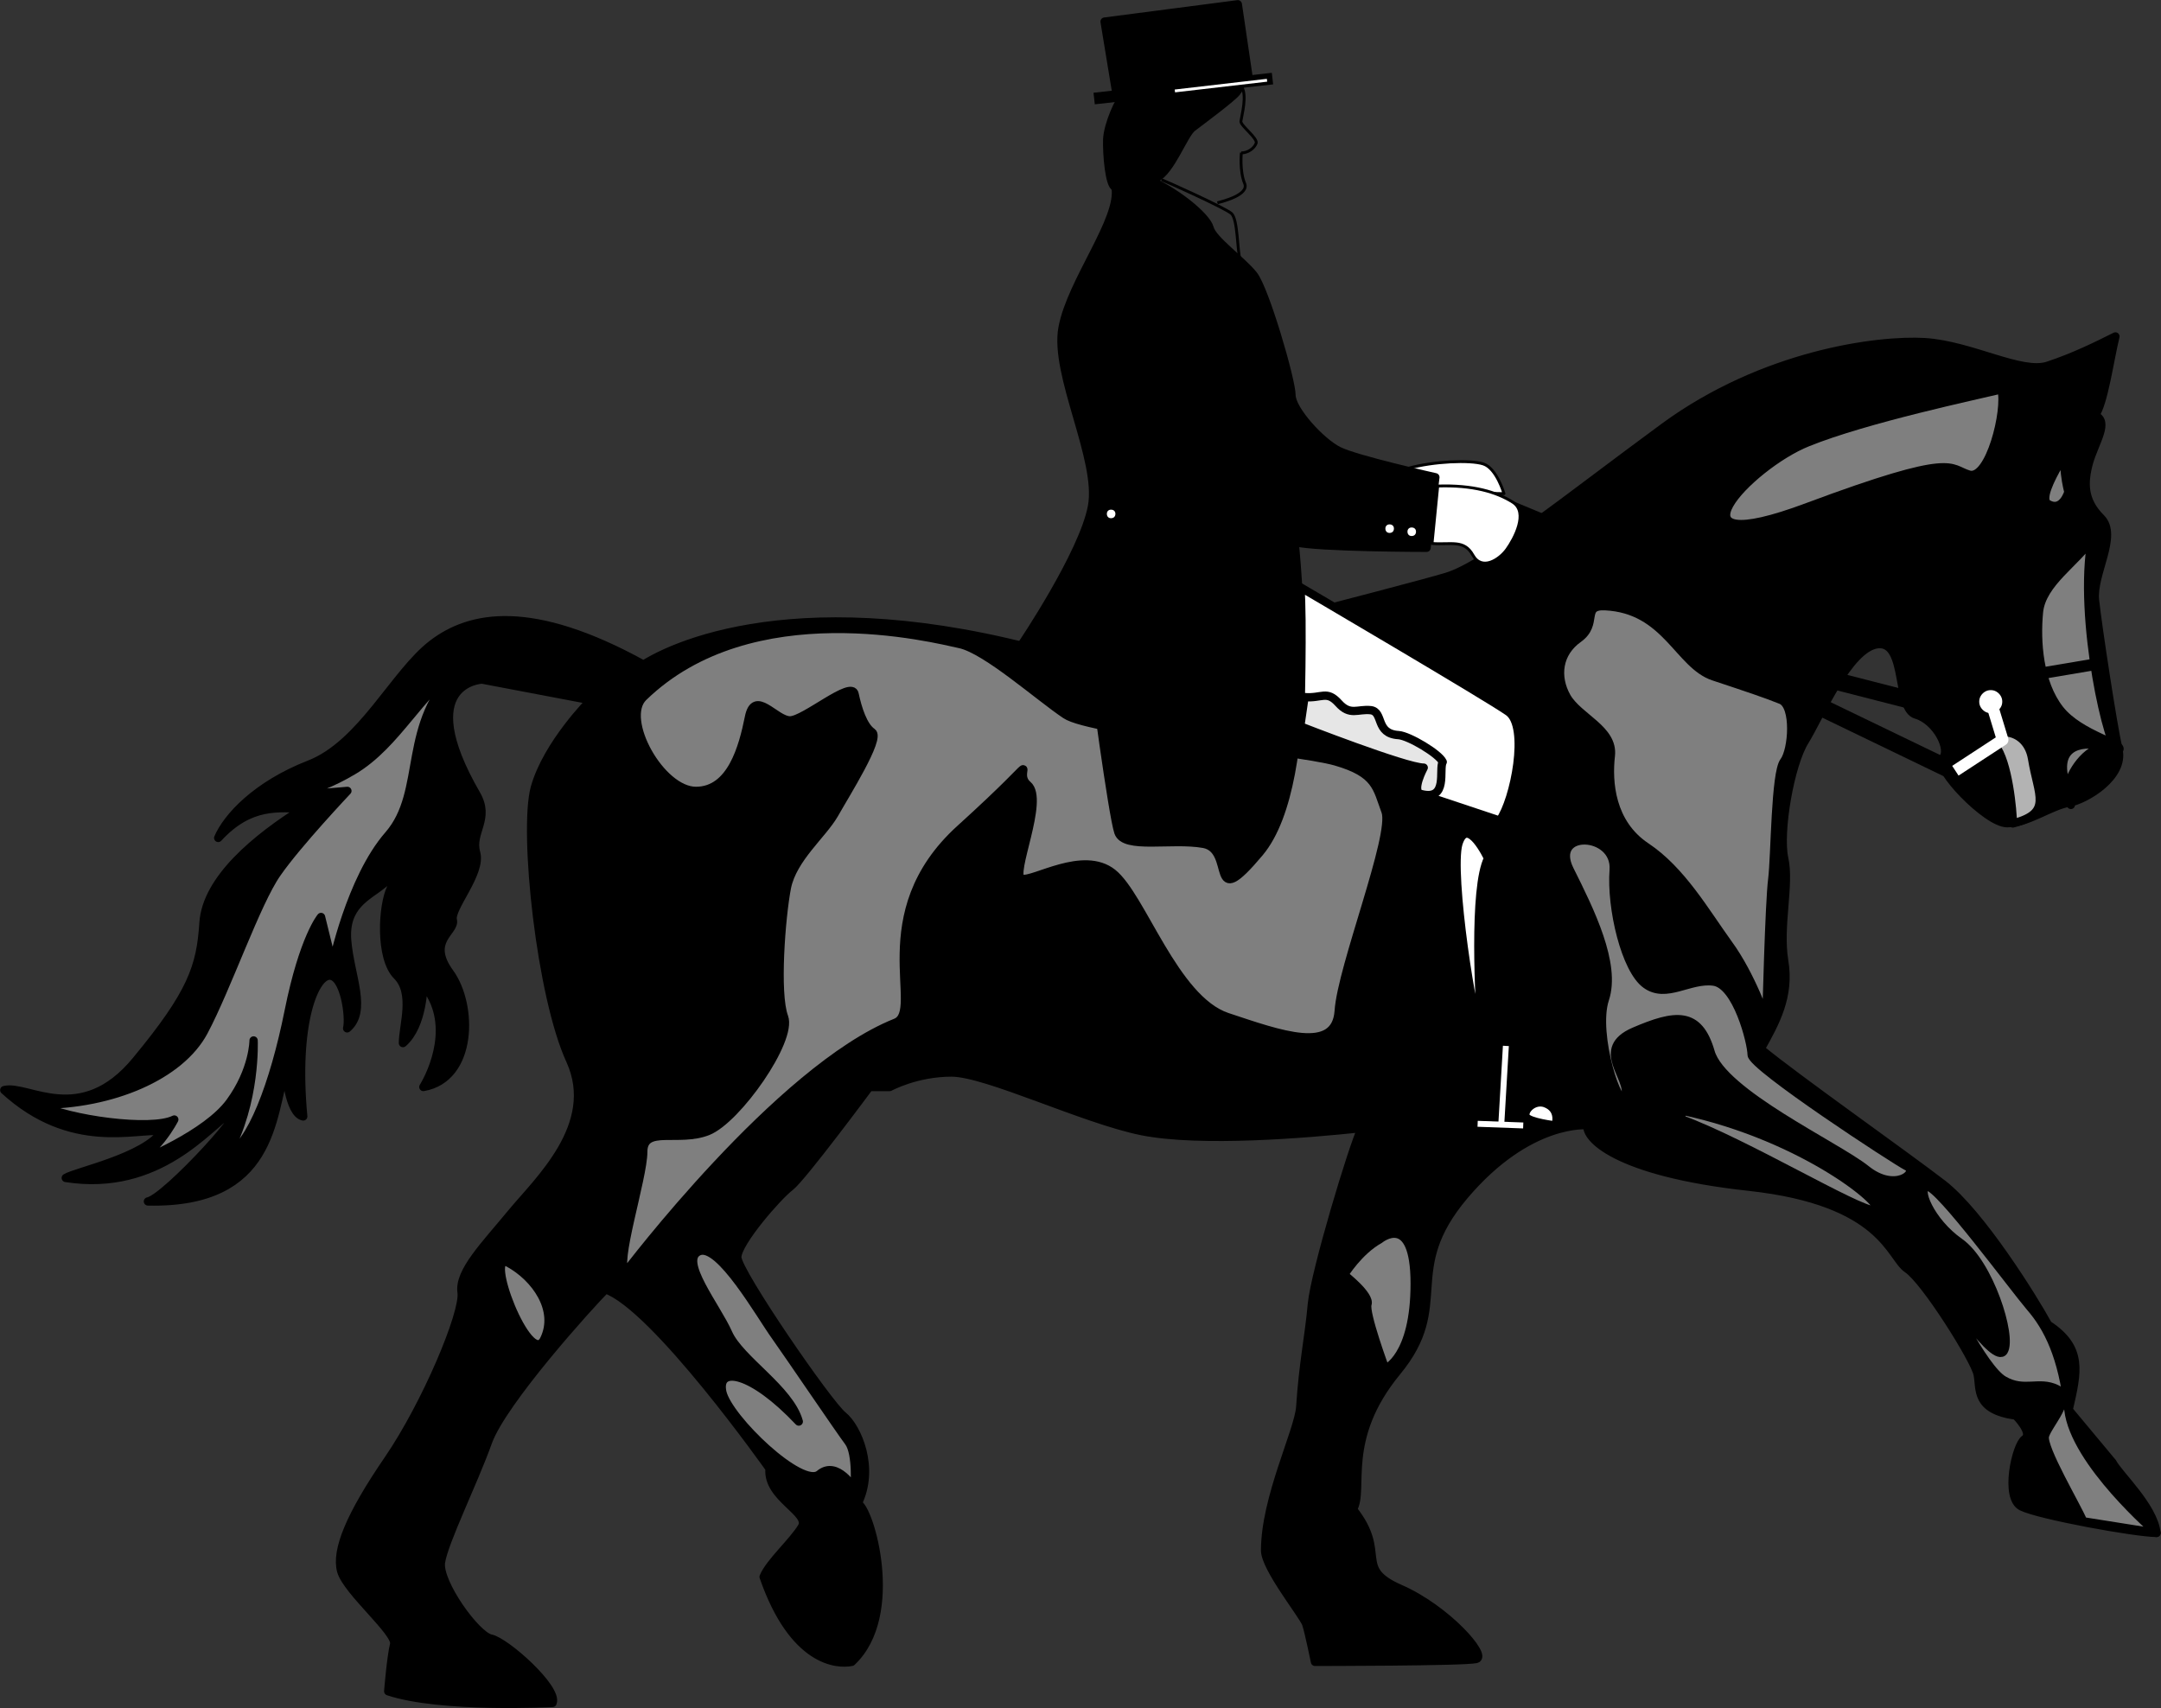 <svg xmlns="http://www.w3.org/2000/svg" xml:space="preserve" width="343.975" height="271.937" fill-rule="evenodd" stroke-linejoin="round" stroke-width="28.222" preserveAspectRatio="xMidYMid" version="1.2" viewBox="0 0 9101.001 7195"><rect x="0" y="0" width="9101.001" height="7195" fill="#333333" stroke="none"/><defs class="ClipPathGroup"><clipPath id="a" clipPathUnits="userSpaceOnUse"><path d="M0 0h21590v27940H0z"/></clipPath></defs><g class="SlideGroup"><g class="Slide" clip-path="url(#a)" transform="translate(-5478 -9264)"><g class="Page"><g class="Group"><g class="com.sun.star.drawing.PolyPolygonShape"><path fill="none" d="M11782 11355h396v328h-396z" class="BoundingBox"/><path d="m11800 11373 359 149-292 142z"/><path fill="none" stroke="#000" stroke-width="35" d="m11800 11373 359 149-292 142z"/></g><g class="com.sun.star.drawing.ClosedBezierShape"><path fill="none" d="M11404 11201h415v149h-415z" class="BoundingBox"/><path fill="#fff" d="M11410 11236c104-29 260-36 315-18 56 18 87 125 87 125l-359-6z"/><path fill="none" stroke="#000" stroke-width="12" d="M11410 11236c104-29 260-36 315-18 56 18 87 125 87 125l-359-6z"/></g><g class="com.sun.star.drawing.ClosedBezierShape"><path fill="none" d="M10123 9589h600v483h-600z" class="BoundingBox"/><path d="M10215 9662c-25 22-71 127-74 189-2 62 9 195 34 201s105-6 170-37 118-186 155-214 166-124 185-148c22-28 19-46 19-46z"/><path fill="none" stroke="#000" stroke-width="35" d="M10215 9662c-25 22-71 127-74 189-2 62 9 195 34 201s105-6 170-37 118-186 155-214 166-124 185-148c22-28 19-46 19-46z"/></g><g class="com.sun.star.drawing.ClosedBezierShape"><path fill="none" d="M5478 10663h9101v5796H5478z" class="BoundingBox"/><path d="M14190 15202c37-161 62-261-87-359-61-112-284-470-444-593-161-124-617-445-766-568 62-111 124-222 99-371-24-148 25-321 0-432-24-111 25-395 87-494 61-98 185-396 308-408 124-12 74 273 161 297 86 25 148 148 111 185-37 38 185 272 272 272 86 0 185-74 259-86 74-13 235-111 210-223-25-111-87-519-99-630s99-272 25-346-74-148-50-235c25-86 87-172 25-197 37-50 62-235 86-333-74 37-172 86-284 123-111 37-321-86-518-99-198-12-679 50-1099 358-421 309-754 581-915 630-160 49-1469 383-1469 383-1099-358-1716-136-1914-13-470-259-729-210-890-86-160 123-296 421-518 507-223 87-346 222-383 309 136-148 259-124 358-124-198 124-408 297-420 482s-49 296-284 580c-234 284-457 99-555 124 283 259 555 160 666 173-74 111-370 172-407 197 395 62 605-222 691-271 119-68-271 358-345 370 530 12 518-358 580-556 0 0 12 186 74 198-37-395 49-593 111-593s86 173 74 222c87-74 12-222 0-370s87-185 148-235c62-49 74-61 37 13s-49 296 25 370 25 210 25 284c86-74 86-247 86-247 136 161 37 371 0 432 210-37 210-345 111-481s25-173 13-222c-13-50 123-198 98-284-24-87 62-142 0-247-271-470 25-482 25-482l458 87s-185 185-236 370c-49 185 25 877 150 1148 123 272-137 507-248 642-112 136-223 247-210 334 12 86-149 470-309 704-161 235-222 383-198 470 25 86 235 259 223 308-13 50-25 198-25 198 222 74 692 49 692 49 25-61-198-259-260-271-62-13-222-235-210-321 13-87 136-334 198-507 62-172 433-581 495-643 210 74 691 755 691 755-12 123 173 185 136 246-37 62-136 149-161 210 124 358 309 371 371 358 210-197 74-654 25-666 74-148 0-321-62-371-62-49-445-606-445-667 0-62 173-260 223-297 49-37 333-420 333-420h86s111-61 260-61c148 0 555 197 802 247 247 49 692 12 926-13-37 74-197 605-210 741-12 136-37 248-49 433-7 102-148 383-148 605 0 74 160 272 173 309 12 37 37 160 37 160s629 0 679-12c49-12-124-210-321-296-198-87-50-148-198-334 50-86-49-296 185-580 235-285 13-421 284-742 272-321 519-296 519-296-12 49 111 197 680 259 568 62 593 297 667 346s284 383 296 445-12 149 161 173c0 0 74 74 37 99s-87 247-13 284 482 111 568 111c-12-111-160-247-185-296z"/><path fill="none" stroke="#000" stroke-width="35" d="M14190 15202c37-161 62-261-87-359-61-112-284-470-444-593-161-124-617-445-766-568 62-111 124-222 99-371-24-148 25-321 0-432-24-111 25-395 87-494 61-98 185-396 308-408 124-12 74 273 161 297 86 25 148 148 111 185-37 38 185 272 272 272 86 0 185-74 259-86 74-13 235-111 210-223-25-111-87-519-99-630s99-272 25-346-74-148-50-235c25-86 87-172 25-197 37-50 62-235 86-333-74 37-172 86-284 123-111 37-321-86-518-99-198-12-679 50-1099 358-421 309-754 581-915 630-160 49-1469 383-1469 383-1099-358-1716-136-1914-13-470-259-729-210-890-86-160 123-296 421-518 507-223 87-346 222-383 309 136-148 259-124 358-124-198 124-408 297-420 482s-49 296-284 580c-234 284-457 99-555 124 283 259 555 160 666 173-74 111-370 172-407 197 395 62 605-222 691-271 119-68-271 358-345 370 530 12 518-358 580-556 0 0 12 186 74 198-37-395 49-593 111-593s86 173 74 222c87-74 12-222 0-370s87-185 148-235c62-49 74-61 37 13s-49 296 25 370 25 210 25 284c86-74 86-247 86-247 136 161 37 371 0 432 210-37 210-345 111-481s25-173 13-222c-13-50 123-198 98-284-24-87 62-142 0-247-271-470 25-482 25-482l458 87s-185 185-236 370c-49 185 25 877 150 1148 123 272-137 507-248 642-112 136-223 247-210 334 12 86-149 470-309 704-161 235-222 383-198 470 25 86 235 259 223 308-13 50-25 198-25 198 222 74 692 49 692 49 25-61-198-259-260-271-62-13-222-235-210-321 13-87 136-334 198-507 62-172 433-581 495-643 210 74 691 755 691 755-12 123 173 185 136 246-37 62-136 149-161 210 124 358 309 371 371 358 210-197 74-654 25-666 74-148 0-321-62-371-62-49-445-606-445-667 0-62 173-260 223-297 49-37 333-420 333-420h86s111-61 260-61c148 0 555 197 802 247 247 49 692 12 926-13-37 74-197 605-210 741-12 136-37 248-49 433-7 102-148 383-148 605 0 74 160 272 173 309 12 37 37 160 37 160s629 0 679-12c49-12-124-210-321-296-198-87-50-148-198-334 50-86-49-296 185-580 235-285 13-421 284-742 272-321 519-296 519-296-12 49 111 197 680 259 568 62 593 297 667 346s284 383 296 445-12 149 161 173c0 0 74 74 37 99s-87 247-13 284 482 111 568 111c-12-111-160-247-185-296z"/></g><g class="com.sun.star.drawing.ClosedBezierShape"><path fill="none" d="M8084 11895h3252v2745H8084z" class="BoundingBox"/><path fill="#7f7f7f" d="M8187 12200c-95 93 74 395 222 395 149 0 198-185 223-309 24-123 111 12 173 12 61 0 260-172 272-111 13 62 37 136 74 161s-111 259-160 346c-50 86-174 185-199 308-24 124-49 446-12 545 37 98-198 432-321 481-124 49-272-25-272 87 0 111-122 481-74 506 0 0 644-853 1137-1050 124-49-123-458 272-816s210-247 284-185-74 383-25 395c49 13 259-123 383-24 123 98 259 531 482 606 223 74 457 160 470-25 12-185 234-742 197-841s-37-160-210-210c-173-49-1026-123-1137-197s-333-272-444-297c-111-24-878-221-1335 223z"/><path fill="none" stroke="#000" stroke-width="35" d="M8187 12200c-95 93 74 395 222 395 149 0 198-185 223-309 24-123 111 12 173 12 61 0 260-172 272-111 13 62 37 136 74 161s-111 259-160 346c-50 86-174 185-199 308-24 124-49 446-12 545 37 98-198 432-321 481-124 49-272-25-272 87 0 111-122 481-74 506 0 0 644-853 1137-1050 124-49-123-458 272-816s210-247 284-185-74 383-25 395c49 13 259-123 383-24 123 98 259 531 482 606 223 74 457 160 470-25 12-185 234-742 197-841s-37-160-210-210c-173-49-1026-123-1137-197s-333-272-444-297c-111-24-878-221-1335 223z"/></g><g class="com.sun.star.drawing.ClosedBezierShape"><path fill="none" d="M12030 11799h1011v1779h-1011z" class="BoundingBox"/><path fill="#7f7f7f" d="M12237 11817c-100-4-25 74-111 136-86 61-98 160-50 246 50 87 198 136 186 247-13 112 0 285 148 384 149 99 248 272 346 408 99 135 161 321 161 321s12-494 25-593c12-99 12-446 49-495s49-234-12-259c-62-25-136-50-284-99s-199-284-458-296z"/><path fill="none" stroke="#000" stroke-width="35" d="M12237 11817c-100-4-25 74-111 136-86 61-98 160-50 246 50 87 198 136 186 247-13 112 0 285 148 384 149 99 248 272 346 408 99 135 161 321 161 321s12-494 25-593c12-99 12-446 49-495s49-234-12-259c-62-25-136-50-284-99s-199-284-458-296z"/></g><g class="com.sun.star.drawing.ClosedBezierShape"><path fill="none" d="M11121 14442h334v606h-334z" class="BoundingBox"/><path fill="#7f7f7f" d="M11288 14484c-88 49-149 149-149 149s111 86 98 124c-12 37 75 272 75 272s124-49 124-359c0-309-148-186-148-186z"/><path fill="none" stroke="#000" stroke-width="35" d="M11288 14484c-88 49-149 149-149 149s111 86 98 124c-12 37 75 272 75 272s124-49 124-359c0-309-148-186-148-186z"/></g><g class="com.sun.star.drawing.ClosedBezierShape"><path fill="none" d="M12055 12785h1487v1469h-1487z" class="BoundingBox"/><path fill="#7f7f7f" d="M12694 13398c-101-13-198 74-284 12-87-62-148-322-136-482s-271-172-185 0 197 396 148 544 62 482 86 408c25-75-135-198 38-272 172-74 271-87 321 86 49 173 531 396 655 495 123 99 222 12 173-12-50-25-655-421-655-471 0-49-62-296-161-308z"/><path fill="none" stroke="#000" stroke-width="35" d="M12694 13398c-101-13-198 74-284 12-87-62-148-322-136-482s-271-172-185 0 197 396 148 544 62 482 86 408c25-75-135-198 38-272 172-74 271-87 321 86 49 173 531 396 655 495 123 99 222 12 173-12-50-25-655-421-655-471 0-49-62-296-161-308z"/></g><g class="com.sun.star.drawing.ClosedBezierShape"><path fill="none" d="M12541 13923h862v458h-862z" class="BoundingBox"/><path fill="#7f7f7f" d="M12559 13978c271 99 741 384 815 384 75 0-284-309-815-421z"/><path fill="none" stroke="#000" stroke-width="35" d="M12559 13978c271 99 741 384 815 384 75 0-284-309-815-421z"/></g><g class="com.sun.star.drawing.ClosedBezierShape"><path fill="none" d="M13561 14244h1018v1495h-1018z" class="BoundingBox"/><path fill="#7f7f7f" d="M14251 15671c-25-62-173-309-161-359 13-49 124-161 50-198-75-37-137 13-223-37-87-49-247-382-247-382s210 321 247 259-62-371-186-458c-123-86-184-234-135-234s358 420 432 507c75 86 137 210 161 432 25 223 371 519 371 519z"/><path fill="none" stroke="#000" stroke-width="35" d="M14251 15671c-25-62-173-309-161-359 13-49 124-161 50-198-75-37-137 13-223-37-87-49-247-382-247-382s210 321 247 259-62-371-186-458c-123-86-184-234-135-234s358 420 432 507c75 86 137 210 161 432 25 223 371 519 371 519z"/></g><g class="com.sun.star.drawing.ClosedBezierShape"><path fill="none" d="M14043 11515h380v929h-380z" class="BoundingBox"/><path fill="#7f7f7f" d="M14288 11533c-62 98-211 185-223 309s0 297 87 409c86 111 285 148 248 173-37 24-174-557-112-891z"/><path fill="none" stroke="#000" stroke-width="35" d="M14288 11533c-62 98-211 185-223 309s0 297 87 409c86 111 285 148 248 173-37 24-174-557-112-891z"/></g><g class="com.sun.star.drawing.ClosedBezierShape"><path fill="none" d="M12729 10886h1201v604h-1201z" class="BoundingBox"/><path fill="#7f7f7f" d="M13907 10904c24 86-50 383-136 359-87-25-50-99-680 136-630 236-248-173 0-272 247-100 717-199 816-223z"/><path fill="none" stroke="#000" stroke-width="35" d="M13907 10904c24 86-50 383-136 359-87-25-50-99-680 136-630 236-248-173 0-272 247-100 717-199 816-223z"/></g><g class="com.sun.star.drawing.ClosedBezierShape"><path fill="none" d="M14073 11113h150v301h-150z" class="BoundingBox"/><path fill="#7f7f7f" d="M14189 11150c74-96-148 199-87 236 62 37 87-50 87-50s-37-137 0-186z"/><path fill="none" stroke="#000" stroke-width="35" d="M14189 11150c74-96-148 199-87 236 62 37 87-50 87-50s-37-137 0-186z"/></g><g class="com.sun.star.drawing.ClosedBezierShape"><path fill="none" d="M8379 14513h719v1041h-719z" class="BoundingBox"/><path fill="#7f7f7f" d="M8842 15251c-37-136-248-261-297-372s-209-308-123-345c86-36 259 271 322 358 61 86 271 396 308 445 37 50 25 198 25 198s-74-124-148-62-384-235-409-346c-24-112 124-86 322 124z"/><path fill="none" stroke="#000" stroke-width="35" d="M8842 15251c-37-136-248-261-297-372s-209-308-123-345c86-36 259 271 322 358 61 86 271 396 308 445 37 50 25 198 25 198s-74-124-148-62-384-235-409-346c-24-112 124-86 322 124z"/></g><g class="com.sun.star.drawing.ClosedBezierShape"><path fill="none" d="M7569 14560h238v385h-238z" class="BoundingBox"/><path fill="#7f7f7f" d="M7620 14583c-110-61 87 447 149 323 62-125-37-262-149-323z"/><path fill="none" stroke="#000" stroke-width="35" d="M7620 14583c-110-61 87 447 149 323 62-125-37-262-149-323z"/></g><g class="com.sun.star.drawing.ClosedBezierShape"><path fill="none" d="M5626 12059h1804v2137H5626z" class="BoundingBox"/><path fill="#7f7f7f" d="M7411 12077c-160 98-259 321-445 432s-321 111-321 111l296-25s-210 222-296 346c-87 123-210 482-309 668-99 185-384 308-692 308 123 62 470 111 568 62 0 0-74 148-198 198 62-25 334-136 433-272s99-259 99-259 12 259-111 481c98-37 197-296 259-605s136-396 136-396l49 199s74-360 236-545c160-185 49-469 296-703z"/><path fill="none" stroke="#000" stroke-width="35" d="M7411 12077c-160 98-259 321-445 432s-321 111-321 111l296-25s-210 222-296 346c-87 123-210 482-309 668-99 185-384 308-692 308 123 62 470 111 568 62 0 0-74 148-198 198 62-25 334-136 433-272s99-259 99-259 12 259-111 481c98-37 197-296 259-605s136-396 136-396l49 199s74-360 236-545c160-185 49-469 296-703z"/></g><g class="com.sun.star.drawing.ClosedBezierShape"><path fill="none" d="M14148 12381h215v292h-215z" class="BoundingBox"/><path fill="#7f7f7f" d="M14344 12409c-81-23-216-17-168 149 49 169 6 75 12 19 7-56 75-162 156-168z"/><path fill="none" stroke="#000" stroke-width="35" d="M14344 12409c-81-23-216-17-168 149 49 169 6 75 12 19 7-56 75-162 156-168z"/></g><g class="com.sun.star.drawing.ClosedBezierShape"><path fill="none" d="M13852 12330h236v421h-236z" class="BoundingBox"/><path fill="#b3b3b3" d="M13955 12732c0-50-19-261-75-329-55-67 130-97 156 56 25 155 88 229-81 273z"/><path fill="none" stroke="#000" stroke-width="35" d="M13955 12732c0-50-19-261-75-329-55-67 130-97 156 56 25 155 88 229-81 273z"/></g><g fill="none" class="com.sun.star.drawing.LineShape"><path d="M13966 12039h348v101h-348z" class="BoundingBox"/><path stroke="#000" stroke-width="49" d="m13991 12114 297-50"/></g><g fill="none" class="com.sun.star.drawing.LineShape"><path d="M13009 12157h767v409h-767z" class="BoundingBox"/><path stroke="#000" stroke-width="74" d="m13738 12528-692-334"/></g><g fill="none" class="com.sun.star.drawing.LineShape"><path d="M13047 12063h656v224h-656z" class="BoundingBox"/><path stroke="#000" stroke-width="74" d="m13665 12249-581-149"/></g><g class="com.sun.star.drawing.ClosedBezierShape"><path fill="none" d="M9763 9997h1779v2989H9763z" class="BoundingBox"/><path d="M10300 10015c124 49 259 160 272 209 12 50 136 136 185 198s160 444 160 506 124 198 199 235c74 37 407 111 407 111l-37 297s-457 0-556-24c0 0 111 1000-148 1308-218 260-99-12-235-37-136-24-334 25-359-49s-105-679-105-679l-302-111s259-383 296-582c37-197-161-555-124-753 37-197 247-457 223-592z"/><path fill="none" stroke="#000" stroke-width="35" d="M10300 10015c124 49 259 160 272 209 12 50 136 136 185 198s160 444 160 506 124 198 199 235c74 37 407 111 407 111l-37 297s-457 0-556-24c0 0 111 1000-148 1308-218 260-99-12-235-37-136-24-334 25-359-49s-105-679-105-679l-302-111s259-383 296-582c37-197-161-555-124-753 37-197 247-457 223-592z"/></g><g class="Group"><g class="com.sun.star.drawing.ClosedBezierShape"><path fill="none" d="M10104 11375h108v108h-108z" class="BoundingBox"/><path fill="#fff" d="M10157 11464c21 0 36-15 36-36 0-20-15-35-36-35-20 0-35 15-35 35 0 21 15 36 35 36z"/><path fill="none" stroke="#000" stroke-width="35" d="M10157 11464c21 0 36-15 36-36 0-20-15-35-36-35-20 0-35 15-35 35 0 21 15 36 35 36z"/></g></g><g class="Group"><g class="com.sun.star.drawing.ClosedBezierShape"><path fill="none" d="M11370 11450h108v108h-108z" class="BoundingBox"/><path fill="#fff" d="M11423 11539c21 0 36-15 36-36 0-20-15-35-36-35-20 0-35 15-35 35 0 21 15 36 35 36z"/><path fill="none" stroke="#000" stroke-width="35" d="M11423 11539c21 0 36-15 36-36 0-20-15-35-36-35-20 0-35 15-35 35 0 21 15 36 35 36z"/></g></g><g class="Group"><g class="com.sun.star.drawing.ClosedBezierShape"><path fill="none" d="M11277 11437h108v108h-108z" class="BoundingBox"/><path fill="#fff" d="M11330 11526c21 0 36-15 36-36 0-20-15-35-36-35-20 0-35 15-35 35 0 21 15 36 35 36z"/><path fill="none" stroke="#000" stroke-width="35" d="M11330 11526c21 0 36-15 36-36 0-20-15-35-36-35-20 0-35 15-35 35 0 21 15 36 35 36z"/></g></g><g class="com.sun.star.drawing.ClosedBezierShape"><path fill="none" d="M10936 11719h957v1020h-957z" class="BoundingBox"/><path fill="#fff" d="M10954 11737s791 464 877 525c87 62 25 372-37 458l-333-111s-25-86 12-111c-75 0-519-174-519-174s12-476 0-587z"/><path fill="none" stroke="#000" stroke-width="35" d="M10954 11737s791 464 877 525c87 62 25 372-37 458l-333-111s-25-86 12-111c-75 0-519-174-519-174s12-476 0-587z"/></g><g class="com.sun.star.drawing.ClosedBezierShape"><path fill="none" d="M10936 12176h637v456h-637z" class="BoundingBox"/><path fill="#e6e6e6" d="M11462 12608c-42-11 12-111 12-111-75 0-520-174-520-174l18-123c74 6 93-30 143 25 49 55 80 24 136 30 55 7 18 99 117 105 44 3 171 79 186 113-18 30 25 166-92 135z"/><path fill="none" stroke="#000" stroke-width="35" d="M11462 12608c-42-11 12-111 12-111-75 0-520-174-520-174l18-123c74 6 93-30 143 25 49 55 80 24 136 30 55 7 18 99 117 105 44 3 171 79 186 113-18 30 25 166-92 135z"/></g><g class="com.sun.star.drawing.ClosedBezierShape"><path fill="none" d="M11594 12757h170v895h-170z" class="BoundingBox"/><path fill="#fff" d="M11745 12879c-63 123-38 606-25 754-38-50-136-693-100-816 38-123 125 62 125 62z"/><path fill="none" stroke="#000" stroke-width="35" d="M11745 12879c-63 123-38 606-25 754-38-50-136-693-100-816 38-123 125 62 125 62z"/></g><g fill="none" class="com.sun.star.drawing.LineShape"><path d="M11787 13656h47v368h-47z" class="BoundingBox"/><path stroke="#fff" stroke-width="25" d="m11820 13669-20 341"/></g><g fill="none" class="com.sun.star.drawing.LineShape"><path d="M11688 13984h219v34h-219z" class="BoundingBox"/><path stroke="#fff" stroke-width="25" d="m11701 13997 192 7"/></g><g class="com.sun.star.drawing.ClosedBezierShape"><path fill="none" d="M11884 13889h168v134h-168z" class="BoundingBox"/><path fill="#fff" d="M11985 13910c-48-16-93 31-81 57 12 24 125 37 125 37s25-69-44-94z"/><path fill="none" stroke="#000" stroke-width="35" d="M11985 13910c-48-16-93 31-81 57 12 24 125 37 125 37s25-69-44-94z"/></g><g fill="none" class="com.sun.star.drawing.OpenBezierShape"><path d="M10698 9623h78v292h-78z" class="BoundingBox"/><path stroke="#000" stroke-width="12" d="M10707 9629c24 37 1 118-3 146-2 18 73 72 64 93-9 22-35 40-63 40"/></g><g fill="none" class="com.sun.star.drawing.OpenBezierShape"><path d="M10598 9901h132v224h-132z" class="BoundingBox"/><path stroke="#000" stroke-width="12" d="M10706 9907s-8 78 14 130c19 47-91 75-115 81"/></g><g class="com.sun.star.drawing.PolyPolygonShape"><path fill="none" d="M10112 9264h642v396h-642z" class="BoundingBox"/><path d="m10177 9641-47-286 561-73 44 299z"/><path fill="none" stroke="#000" stroke-width="35" d="m10177 9641-47-286 561-73 44 299z"/></g><g fill="none" class="com.sun.star.drawing.LineShape"><path d="M10061 9570h802v135h-802z" class="BoundingBox"/><path stroke="#000" stroke-width="49" d="m10837 9595-751 84"/></g><g class="com.sun.star.drawing.PolyPolygonShape"><path fill="none" d="M10465 9333h106v285h-106z" class="BoundingBox"/><path d="m10518 9599-35-243 33-5 36 242z"/><path fill="none" stroke="#000" stroke-width="35" d="m10518 9599-35-243 33-5 36 242z"/></g><g class="com.sun.star.drawing.PolyPolygonShape"><path fill="none" d="M10484 9329h106v285h-106z" class="BoundingBox"/><path fill="#2c2c2c" d="m10535 9347 36 242-34 6-35-243z"/><path fill="none" stroke="#000" stroke-width="35" d="m10535 9347 36 242-34 6-35-243z"/></g><g class="com.sun.star.drawing.PolyPolygonShape"><path fill="none" d="M10502 9326h106v285h-106z" class="BoundingBox"/><path fill="#595959" d="m10553 9344 36 242-34 6-35-243z"/><path fill="none" stroke="#000" stroke-width="35" d="m10553 9344 36 242-34 6-35-243z"/></g><g class="com.sun.star.drawing.PolyPolygonShape"><path fill="none" d="M10521 9323h106v285h-106z" class="BoundingBox"/><path fill="#868686" d="m10572 9341 36 242-34 6-35-243z"/><path fill="none" stroke="#000" stroke-width="35" d="m10572 9341 36 242-34 6-35-243z"/></g><g class="com.sun.star.drawing.PolyPolygonShape"><path fill="none" d="M10540 9319h106v285h-106z" class="BoundingBox"/><path fill="#b3b3b3" d="m10593 9585-35-243 33-5 36 242z"/><path fill="none" stroke="#000" stroke-width="35" d="m10593 9585-35-243 33-5 36 242z"/></g><g class="com.sun.star.drawing.PolyPolygonShape"><path fill="none" d="M10559 9317h106v285h-106z" class="BoundingBox"/><path fill="#868686" d="m10610 9335 36 242-34 6-35-243z"/><path fill="none" stroke="#000" stroke-width="35" d="m10610 9335 36 242-34 6-35-243z"/></g><g class="com.sun.star.drawing.PolyPolygonShape"><path fill="none" d="M10579 9316h106v285h-106z" class="BoundingBox"/><path fill="#595959" d="m10630 9334 36 242-34 6-35-243z"/><path fill="none" stroke="#000" stroke-width="35" d="m10630 9334 36 242-34 6-35-243z"/></g><g class="com.sun.star.drawing.PolyPolygonShape"><path fill="none" d="M10598 9314h106v285h-106z" class="BoundingBox"/><path fill="#2c2c2c" d="m10649 9332 36 242-34 6-35-243z"/><path fill="none" stroke="#000" stroke-width="35" d="m10649 9332 36 242-34 6-35-243z"/></g><g class="com.sun.star.drawing.PolyPolygonShape"><path fill="none" d="M10618 9312h106v285h-106z" class="BoundingBox"/><path d="m10671 9578-35-243 33-5 36 242z"/><path fill="none" stroke="#000" stroke-width="35" d="m10671 9578-35-243 33-5 36 242z"/></g><g fill="none" class="com.sun.star.drawing.LineShape"><path d="M10420 9596h401v58h-401z" class="BoundingBox"/><path stroke="#fff" stroke-width="12" d="m10426 9647 388-45"/></g><g fill="none" class="com.sun.star.drawing.OpenBezierShape"><path d="M10364 10015h345v351h-345z" class="BoundingBox"/><path stroke="#000" stroke-width="12" d="M10701 10359c-13-37-9-171-37-196-28-24-277-136-294-142"/></g><g class="com.sun.star.drawing.ClosedBezierShape"><path fill="none" d="M11503 11304h384v339h-384z" class="BoundingBox"/><path fill="#fff" d="M11533 11311c148-5 248 25 316 68s6 156-25 199-105 92-143 24c-37-67-92-43-172-49z"/><path fill="none" stroke="#000" stroke-width="12" d="M11533 11311c148-5 248 25 316 68s6 156-25 199-105 92-143 24c-37-67-92-43-172-49z"/></g><g fill="none" class="com.sun.star.drawing.LineShape"><path d="M10948 11731h261v156h-261z" class="BoundingBox"/><path stroke="#000" stroke-width="12" d="m10954 11737 248 143"/></g><g class="com.sun.star.drawing.ClosedBezierShape"><path fill="none" d="M13778 12135h169v169h-169z" class="BoundingBox"/><path fill="#fff" d="M13928 12219c0-12-3-23-9-33s-14-18-24-24-21-9-33-9-23 3-33 9-18 14-24 24-9 21-9 33 3 23 9 33 14 18 24 24 21 9 33 9 23-3 33-9 18-14 24-24 9-21 9-33z"/><path fill="none" stroke="#000" stroke-width="35" d="M13928 12219c0-12-3-23-9-33s-14-18-24-24-21-9-33-9-23 3-33 9-18 14-24 24-9 21-9 33 3 23 9 33 14 18 24 24 21 9 33 9 23-3 33-9 18-14 24-24 9-21 9-33z"/></g><g fill="none" class="com.sun.star.drawing.PolyLineShape"><path d="M13688 12194h250v342h-250z" class="BoundingBox"/><path stroke="#fff" stroke-width="49" d="m13863 12219 49 161-199 130"/></g></g></g></g></g></svg>
